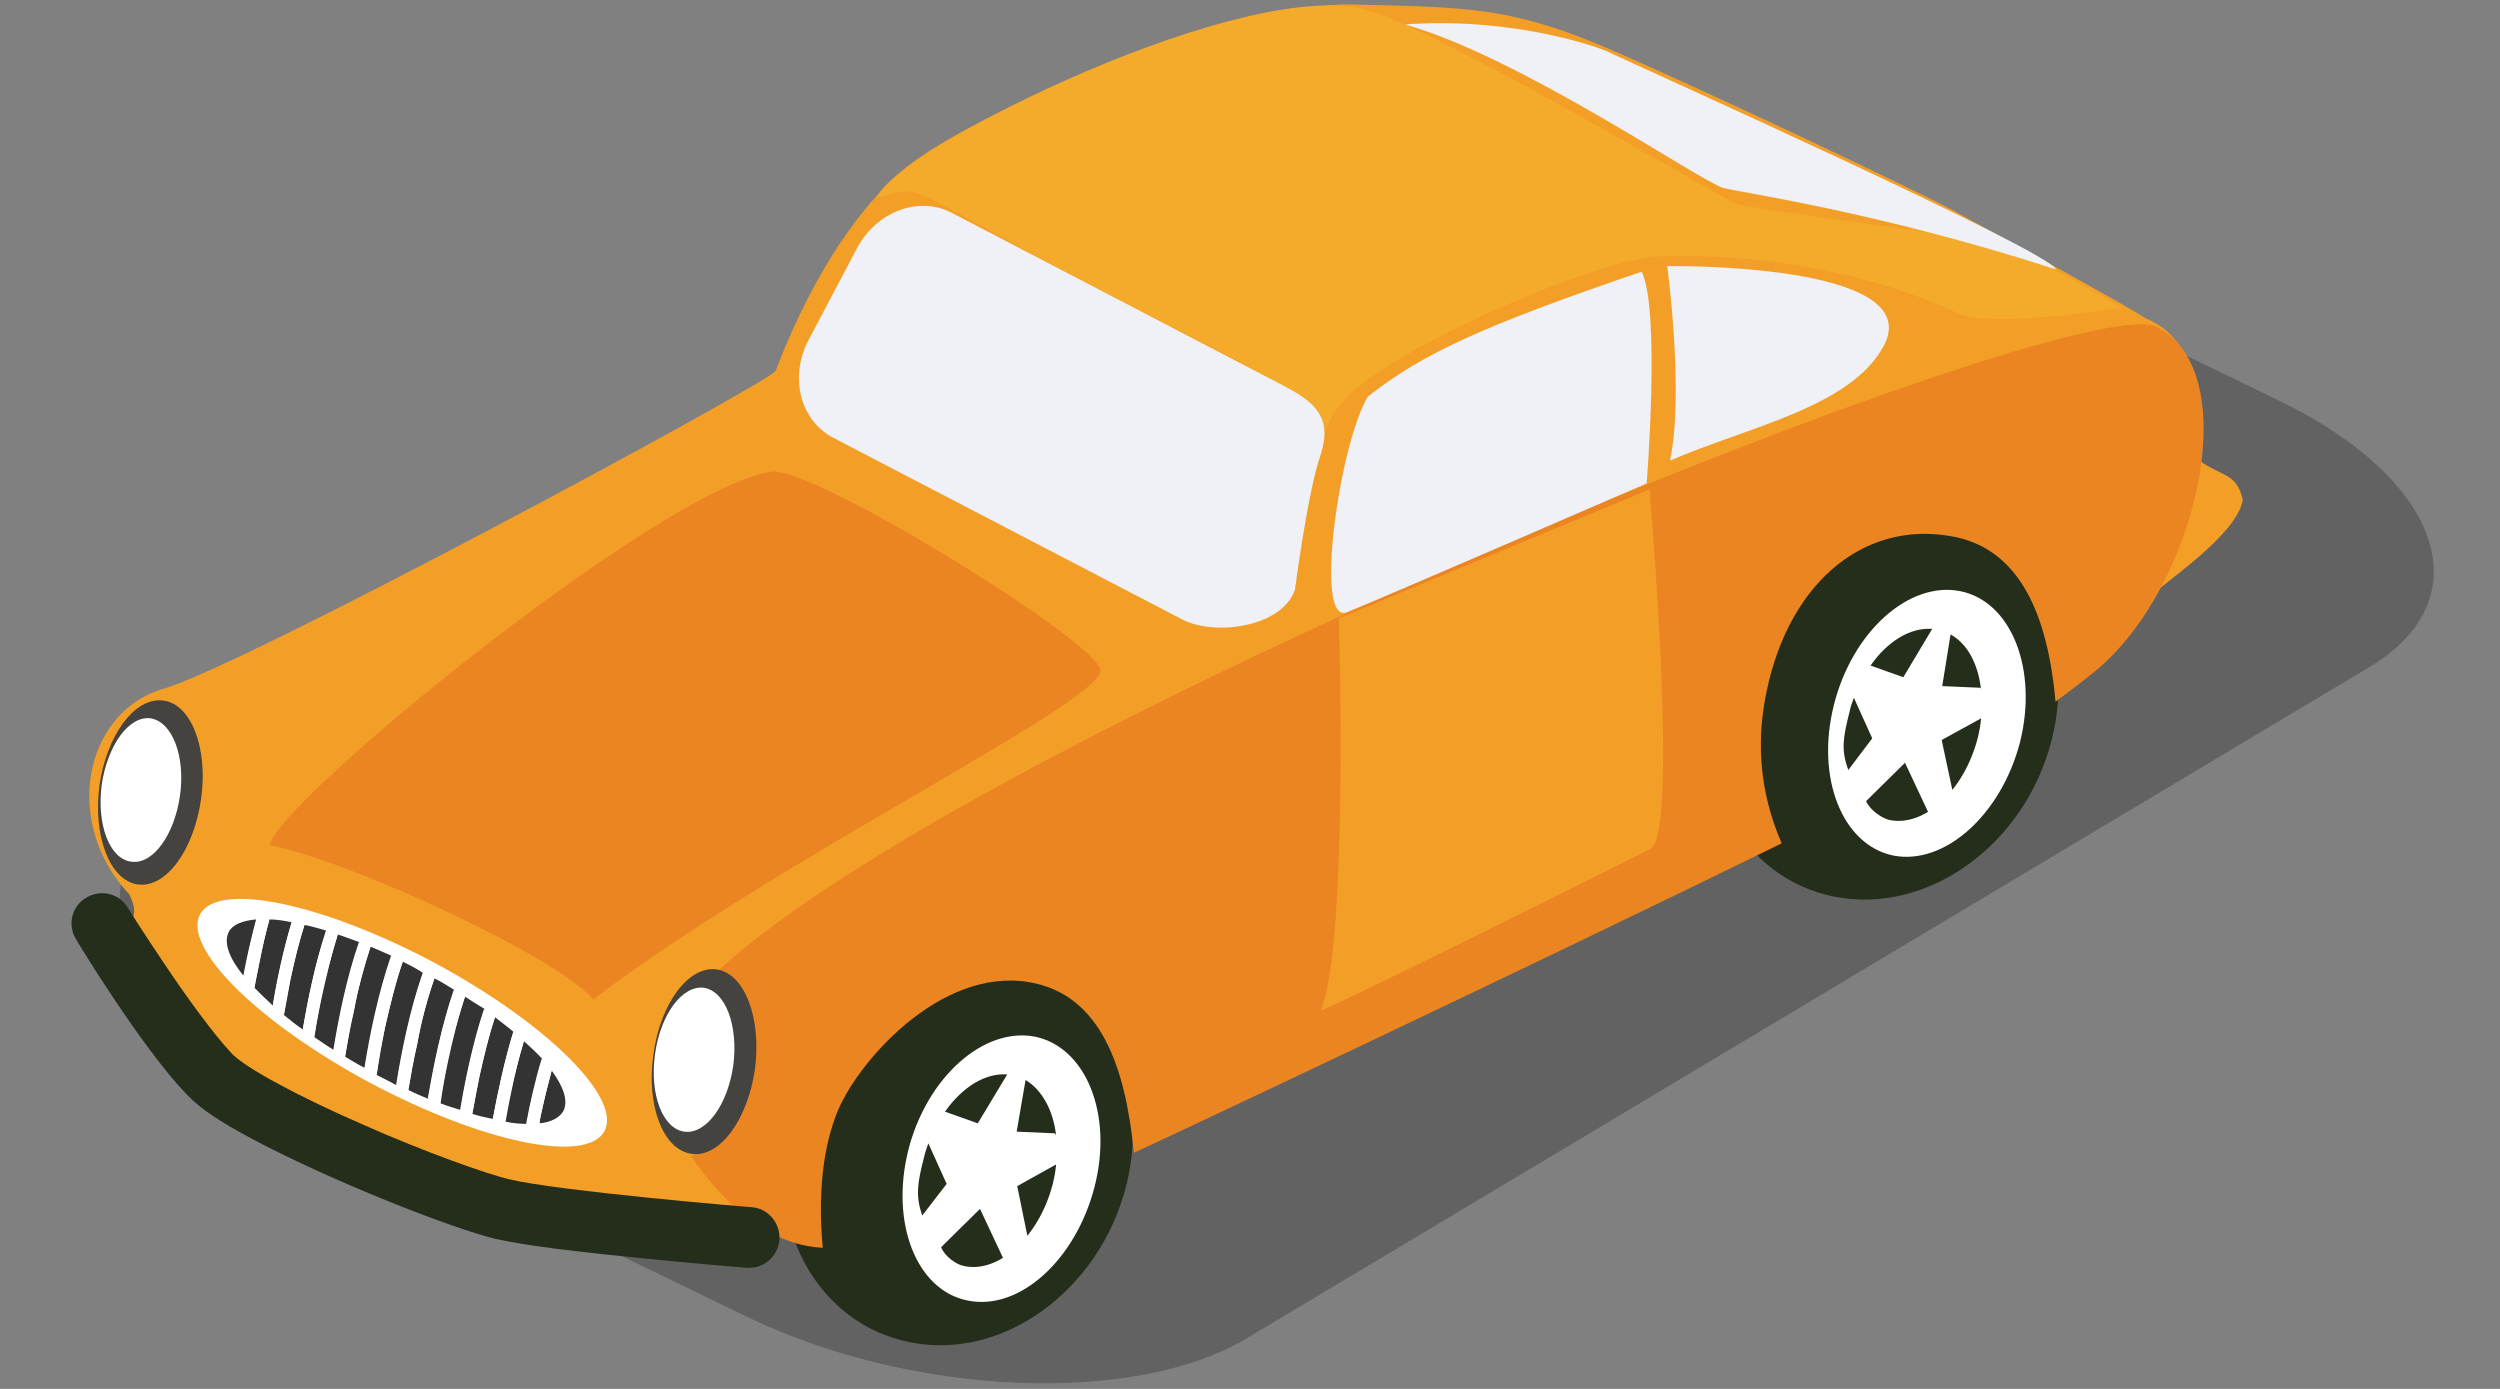 <?xml version="1.0" encoding="utf-8"?>
<!-- Generator: Adobe Illustrator 22.1.0, SVG Export Plug-In . SVG Version: 6.00 Build 0)  -->
<svg version="1.1" id="Laag_1" xmlns="http://www.w3.org/2000/svg" xmlns:xlink="http://www.w3.org/1999/xlink" x="0px" y="0px"
	 viewBox="0 0 450 250" style="enable-background:new 0 0 450 250;" xml:space="preserve">
<rect x="0" y="0" width="450" height="250" fill="#808080" stroke="none"/>
<style type="text/css">
	.st0{opacity:0.3;}
	.st1{fill:#1A1A1A;}
	.st2{fill:#252E1B;}
	.st3{fill:#FFFFFF;}
	.st4{fill:#F39F27;}
	.st5{fill:#EB8522;}
	.st6{fill:#F4AA2A;}
	.st7{fill:#EFF1F7;}
	.st8{fill:#333333;}
	.st9{fill:#31322E;}
	.st10{fill:#9A9B9D;}
	.st11{fill:#8D8483;}
	.st12{fill:#444340;}
</style>
<g>
	<g class="st0">
		<path class="st1" d="M233.3,26.3c20.3-12.2,67.1-7.4,96.6,6.9L410,72c29.6,14.3,36.9,35.8,16.6,48L224.4,240.9
			c-20.4,12.2-60.6,10.4-90.2-4l-80-38.8c-29.5-14.4-43.4-38.8-23-51L233.3,26.3z"/>
	</g>
	<g>
		<g>
			<path class="st2" d="M202.7,213.5c-4.8,18.8-22.2,31.5-38.9,28.1c-16.8-3.3-26.5-21.3-21.7-40.2c4.8-18.9,22.3-31.5,39-28.2
				C197.8,176.6,207.5,194.6,202.7,213.5z"/>
			<path class="st3" d="M186.3,186.6c-9.3-1.8-19.5,7.4-22.8,20.4c-3.3,13.2,1.5,25.3,10.7,27.1c9.3,1.9,19.4-7.3,22.8-20.4
				C200.4,200.6,195.5,188.5,186.3,186.6z M190.1,204.4l-0.2-0.4l-6.9-0.3l1.6-9.3C187.6,196.2,189.6,199.9,190.1,204.4z
				 M181.3,193.4l-5.3,8.8l-5.9-2.1C173.2,195.7,177.3,193.1,181.3,193.4z M167.1,205.8l3.3,7.3l-4.4,5.7c-1.2-3.5-0.9-5.7,0.3-10.4
				C166.5,207.5,166.8,206.7,167.1,205.8z M173.6,227.9c-1.4-0.2-3.6-1.8-4.2-3.4l7-6.9l4.6,9.8l4.2-3.6l-2.1-10.3l7-3.9
				c-0.1,1.1-0.3,2.3-0.6,3.5C187.1,222.5,179.9,229.2,173.6,227.9z"/>
		</g>
		<g>
			<path class="st2" d="M369.3,133.2c-4.8,18.9-22.3,31.5-39.1,28.2c-16.8-3.3-26.5-21.3-21.7-40.2c4.8-18.9,22.2-31.5,39-28.2
				C364.3,96.3,374.1,114.4,369.3,133.2z"/>
			<path class="st3" d="M352.8,106.4c-9.2-1.8-19.4,7.3-22.7,20.5c-3.3,13.1,1.5,25.2,10.7,27.1c9.2,1.8,19.4-7.3,22.8-20.4
				C366.9,120.4,362,108.2,352.8,106.4z M356.6,124.2l-0.1-0.4l-6.9-0.3l1.5-9.3C354.2,115.9,356.1,119.6,356.6,124.2z M347.8,113.2
				l-5.2,8.7l-5.9-2.1C339.7,115.5,343.8,112.9,347.8,113.2z M333.7,125.6l3.3,7.3l-4.3,5.7c-1.3-3.5-1-5.7,0.2-10.4
				C333.1,127.2,333.4,126.4,333.7,125.6z M340.1,147.6c-1.4-0.3-3.6-1.9-4.2-3.4l7-6.9l4.6,9.8l4.2-3.6l-2.2-10.3l7.1-3.9
				c-0.1,1.1-0.3,2.3-0.6,3.5C353.6,142.2,346.5,148.9,340.1,147.6z"/>
		</g>
		<path class="st4" d="M23.3,161c-12.1-12.8-8.2-32.5,5.7-36.9c13.2-3.4,107.2-54,110.6-57.3c7.5-19.6,16.2-30.1,22.1-35.5
			c13-11.6,61.8-30.9,81.6-30.5c20.1,0.5,28.2,0.4,44.9,7.4c16.7,7.1,57.4,26.4,63.6,29.8c6.1,3.4,31.9,17.5,34.4,19.3
			c13.7,5.7,6.5,23.7,10.4,26.1c3.8,2.4,6,2,7.1,6.5c-0.9,6.4-14.6,15.2-16.6,17.5c-2,2.3-34.2-27.1-51.7-21.6
			c-17.6,5.5-27.8,53-27.8,53l-114.2,16l-48.1,35.7c0,0-2.9,27.8-6.2,33c-104.4,1.4-122.4-52.1-122.4-55.7
			C16.7,164.1,27.2,169.4,23.3,161z"/>
		<path class="st5" d="M388.1,58.8c-14.8-7.1-218.8,75.2-261.3,118.3c3.1,2.8,5.2,8.3,5.2,14.7c0,7.9-3.3,14.6-7.6,16.3
			c5.5,8.1,13.6,16,23.7,16.5c-0.4-4.2-1.1-14.8,2.4-23.9c3.4-9.1,18.6-26.7,34.8-23.9c12.9,2.2,17.3,15.4,18.8,30.7
			c5.5-2.5,70.1-32.9,116.6-55.7c-3.2-7.4-4.7-15.8-3.1-25.3c3.6-21.1,17.5-32.8,33.5-30c12.6,2.1,17.5,14.4,18.9,29.8
			c0.8-0.6,5.5-4.1,6-4.6C395.2,107.3,404.7,66.8,388.1,58.8z"/>
		<path class="st5" d="M138.9,84.9c-19.9,2.8-90.3,60.5-90.3,67.3c12.6,2.1,51,19.5,58.2,27.7c33.1-25.3,92.6-54,91.3-59.4
			C196.7,115,146.3,83.9,138.9,84.9z"/>
		<path class="st3" d="M108.8,203.6c-3.2,6-22.1,2-42.2-8.7c-20.1-10.8-33.8-24.3-30.6-30.3c3.2-6,22.1-2,42.2,8.7
			C98.3,184.1,112,197.6,108.8,203.6z"/>
		<g>
			<path class="st2" d="M134.4,228.2c0,0-8.8-0.7-18.7-1.7l0,0c-10-1-20.9-2.2-26.5-3.5l0,0c-8.2-2-29.8-10.5-44.2-18.2l0,0
				c-4.8-2.6-8.6-4.9-11.3-7.7l0,0c-8.3-8.6-19.9-27.8-20-28l0,0l0,0c-1.6-2.6-0.8-6,1.8-7.5l0,0c2.6-1.6,6-0.8,7.5,1.8l0,0
				c0,0,3,4.8,6.8,10.4l0,0c3.8,5.7,8.7,12.4,11.8,15.7l0,0c0.9,1.1,4.3,3.4,8.7,5.7l0,0c4.4,2.4,9.7,4.9,15.2,7.3l0,0
				c10.8,4.8,22.3,8.9,26.3,9.8l0,0c4.1,1,15.2,2.3,25,3.3l0,0c9.9,1,18.5,1.7,18.5,1.7l0,0c3,0.2,5.2,2.9,5,5.9l0,0
				c-0.3,2.9-2.7,5.1-5.6,5l0,0C134.7,228.2,134.6,228.2,134.4,228.2L134.4,228.2z"/>
		</g>
		<path class="st6" d="M361.8,44c4.3,2.3,20.2,11.4,20.2,11.4s-23.2,3.7-29.3,1.1c-21.8-10.1-44.1-10.8-55.1-10.3
			c-12.7,1.4-50.6,18-56.6,27c-0.4,0.1-1.6,2.1-2.5,4.9c0.8-4.2-11.5-11.1-21.6-16.2c-5.6-2.9-10.4-5.3-12.1-6.2
			c-17.1-8.5-37.7-20.9-40.6-21.2c-2.9-0.3-6.5,1.4-6.3,1c3.3-8.8,67.7-40.6,88.8-33.5c11.7,3.3,62.6,33.1,65.3,34.5
			C314.7,37.8,360.7,43.3,361.8,44z"/>
		<path class="st7" d="M296.4,87c0,0-48.1,20.9-54,23.2c-5.9,2.3-1.4-30,3.8-38.8c10-7.9,21.2-12.9,49.3-22.5
			C298.9,55.8,296.4,87,296.4,87z"/>
		<path class="st7" d="M339.1,62.2c-5.9,11.1-24.4,14.6-38.5,20.7c2.6-12.1-0.5-35-0.5-35S347,47.2,339.1,62.2z"/>
		<path class="st4" d="M297.1,152.8c-5.3,2.7-54.3,27.1-59.3,29.1c5-13,3.2-70.6,3.2-70.6l55.9-23.2
			C296.9,88.1,302.3,150.1,297.1,152.8z"/>
		<path class="st7" d="M310.1,33.8c-4.4-1.4-36.6-23.6-57.2-29.4c19.5-1.4,34.9,4.1,36.7,5c4.3,2.1,78.9,35.5,80.5,39.1
			C337.7,38,313.3,34.7,310.1,33.8z"/>
		<path class="st8" d="M48.5,165.5c-0.7,2.5-1.3,5.2-1.8,7.7c-0.3,1.6-0.6,3.1-0.9,4.6c1,1,2.1,2.1,3.3,3.2c0.8-4.5,1.9-10,3.4-15
			C51.1,165.7,49.7,165.5,48.5,165.5z"/>
		<path class="st8" d="M54.8,166.5c-1,3.1-1.8,6.5-2.5,9.7c-0.5,2.3-0.9,4.5-1.2,6.5c1.1,0.9,2.2,1.8,3.4,2.6
			c0.9-5.3,2.2-11.9,4.2-17.8C57.3,167.1,56,166.7,54.8,166.5z"/>
		<path class="st8" d="M78.2,176.1c-1.3,3.7-2.4,7.9-3.1,11.8c-0.7,3-1.2,5.9-1.6,8.3c1.2,0.6,2.4,1.1,3.6,1.6
			c0.9-5.7,2.4-13.2,4.7-19.6C80.5,177.4,79.4,176.7,78.2,176.1z"/>
		<path class="st8" d="M83.7,179.4c-1.2,3.6-2.2,7.6-3,11.4c-0.6,2.8-1.1,5.5-1.4,7.8c1.2,0.5,2.4,0.8,3.6,1.2
			c0.9-5.4,2.3-12.2,4.3-18.2C86,180.9,84.8,180.1,83.7,179.4z"/>
		<path class="st8" d="M60.8,168.2c-1.1,3.5-2,7.3-2.8,10.9c-0.6,2.8-1.1,5.4-1.4,7.6c1.2,0.8,2.3,1.6,3.5,2.3
			c0.9-5.5,2.4-13,4.6-19.4C63.3,169.1,62,168.6,60.8,168.2z"/>
		<path class="st8" d="M72.5,173.1c-1.3,3.7-2.3,7.9-3.2,11.9c-0.7,3-1.2,6-1.5,8.5c1.2,0.6,2.4,1.2,3.5,1.8
			c0.9-5.7,2.5-13.7,4.8-20.2C74.9,174.3,73.7,173.7,72.5,173.1z"/>
		<path class="st8" d="M66.7,170.4c-1.2,3.6-2.3,7.7-3,11.5c-0.7,3-1.2,5.9-1.6,8.3c1.2,0.7,2.3,1.4,3.5,2
			c0.9-5.7,2.5-13.6,4.8-20.2C69.2,171.5,67.9,170.9,66.7,170.4z"/>
		<path class="st8" d="M97.6,199.6c-0.2,0.9-0.4,1.7-0.5,2.6c2.1-0.2,3.6-1,4.3-2.2c0.9-1.8,0.1-4.3-2.1-7.3
			C98.7,195,98.1,197.3,97.6,199.6z"/>
		<path class="st8" d="M89.1,183.1c-1.1,3.4-2,7.1-2.8,10.6c-0.5,2.4-0.9,4.7-1.3,6.8c1.3,0.4,2.6,0.7,3.7,0.9
			c0.9-4.8,2.1-10.5,3.7-15.7C91.4,184.9,90.3,184,89.1,183.1z"/>
		<path class="st8" d="M94.3,187.4c-0.9,3-1.7,6.2-2.3,9.3c-0.4,1.8-0.7,3.6-1,5.2c1.4,0.3,2.7,0.4,3.8,0.4
			c0.7-3.7,1.6-7.8,2.8-11.7C96.6,189.5,95.5,188.5,94.3,187.4z"/>
		<path class="st8" d="M41.2,167.7c-1,1.9,0,4.7,2.6,7.9c0.6-3.2,1.4-6.7,2.3-10.1C43.7,165.7,41.9,166.4,41.2,167.7z"/>
		<g>
			<path class="st3" d="M48.5,165.5c-0.8,0-1.6,0-2.3,0c-1,3.4-1.7,6.9-2.3,10.1c0.6,0.7,1.2,1.5,1.9,2.2c0.2-1.5,0.6-3,0.9-4.6
				C47.2,170.6,47.8,168,48.5,165.5z"/>
			<path class="st3" d="M54.8,166.5c-0.8-0.2-1.6-0.3-2.3-0.5c-1.5,5-2.7,10.4-3.4,15c0.6,0.5,1.3,1.1,2,1.7c0.4-2,0.8-4.2,1.2-6.5
				C53,172.9,53.8,169.6,54.8,166.5z"/>
			<path class="st3" d="M60.8,168.2c-0.7-0.2-1.4-0.5-2.1-0.7c-1.9,5.9-3.3,12.5-4.2,17.8c0.7,0.5,1.3,1,2,1.4
				c0.4-2.3,0.9-4.9,1.4-7.6C58.7,175.5,59.7,171.7,60.8,168.2z"/>
			<path class="st3" d="M66.7,170.4c-0.7-0.3-1.4-0.6-2.1-0.8c-2.2,6.3-3.7,13.8-4.6,19.4c0.7,0.5,1.4,0.9,2.1,1.3
				c0.4-2.4,0.9-5.3,1.6-8.3C64.4,178.1,65.5,174.1,66.7,170.4z"/>
			<path class="st3" d="M72.5,173.1c-0.7-0.3-1.4-0.7-2-1c-2.3,6.6-3.9,14.5-4.8,20.2c0.3,0.2,0.6,0.3,0.9,0.5
				c0.4,0.2,0.8,0.4,1.2,0.6c0.4-2.5,0.9-5.4,1.5-8.5C70.2,181,71.2,176.8,72.5,173.1z"/>
			<path class="st3" d="M78.2,176.1c-0.7-0.4-1.3-0.7-2-1.1l0,0c-2.3,6.6-3.9,14.5-4.8,20.2c0.7,0.4,1.4,0.7,2.1,1
				c0.4-2.4,0.9-5.3,1.6-8.3C75.8,183.9,76.9,179.8,78.2,176.1z"/>
			<path class="st3" d="M83.7,179.4c-0.7-0.4-1.3-0.9-2-1.3c-2.2,6.4-3.7,13.9-4.7,19.6c0.7,0.3,1.4,0.6,2.2,0.9
				c0.4-2.4,0.8-5,1.4-7.8C81.4,187,82.5,183,83.7,179.4z"/>
			<path class="st3" d="M89.1,183.1c-0.6-0.4-1.2-0.9-2-1.4c-2,6-3.4,12.8-4.3,18.2c0.8,0.2,1.5,0.5,2.2,0.7
				c0.4-2.1,0.8-4.4,1.3-6.8C87.1,190.2,87.9,186.5,89.1,183.1z"/>
			<path class="st3" d="M94.3,187.4c-0.6-0.5-1.2-1.1-1.9-1.6c-1.6,5.2-2.8,10.9-3.7,15.7c0.8,0.2,1.5,0.3,2.2,0.4
				c0.3-1.7,0.6-3.4,1-5.2C92.6,193.6,93.4,190.4,94.3,187.4z"/>
			<path class="st3" d="M99.3,192.7c-0.5-0.7-1.1-1.4-1.8-2.1c-1.2,3.9-2.1,8-2.8,11.7c0.8,0,1.6,0,2.4-0.1c0.1-0.9,0.3-1.8,0.5-2.6
				C98.1,197.3,98.7,195,99.3,192.7z"/>
		</g>
		<path class="st9" d="M220,2L220,2L220,2z"/>
		<path class="st9" d="M225.2,1.3C225.2,1.3,225.1,1.3,225.2,1.3C225.1,1.3,225.2,1.3,225.2,1.3z"/>
		<g>
			<path class="st7" d="M233.1,106.1c-2.2,6.7-14.3,8.5-20.3,5.4L150,78.8c-6-3.1-8-11-4.4-17.7l8.6-16.3c3.5-6.7,11.1-9.6,17.1-6.5
				l59.5,31c6,3.1,9.1,5.9,6.9,12.6C235.4,88.4,233.1,106.1,233.1,106.1L233.1,106.1z"/>
			<path class="st3" d="M198.2,52.3L198.2,52.3L198.2,52.3L198.2,52.3z"/>
			<path class="st10" d="M198.2,52.3L198.2,52.3L198.2,52.3L198.2,52.3z"/>
			<polygon class="st11" points="198.2,52.3 198.2,52.3 198.2,52.3 198.2,52.3 201.1,53.8 200.5,53.5 198.2,52.3 			"/>
		</g>
		<g>
			<g>
				<path class="st3" d="M126.5,177.4c-3.8-0.8-7.8,5.9-8.8,13c-0.9,7.2,1.4,13.4,5.3,13.9c2.8,0.4,6-2.1,7.7-6.2
					C130.5,198.2,137.8,179.9,126.5,177.4z"/>
			</g>
			<g>
				<path class="st12" d="M129,174.5c-5.1-0.7-10.2,6.2-11.4,15.4c-1.3,9.2,1.8,17.1,6.9,17.8c5.1,0.7,10.1-6.2,11.4-15.3
					C137.1,183.2,134,175.2,129,174.5z M132,191.7c-1,7.2-4.9,12.5-8.8,12c-3.9-0.5-6.3-6.7-5.3-13.9c0.9-7.1,4.9-12.5,8.8-12
					C130.6,178.4,132.9,184.6,132,191.7z"/>
			</g>
		</g>
		<g>
			<g>
				<path class="st3" d="M26.9,129c-3.8-0.8-7.8,5.9-8.8,13c-1,7.1,1.4,13.3,5.3,13.8c2.8,0.4,6-2.1,7.7-6.2
					C30.9,149.7,38.2,131.4,26.9,129z"/>
			</g>
			<g>
				<path class="st12" d="M29.4,126.1c-5.1-0.7-10.2,6.2-11.5,15.3c-1.2,9.2,1.9,17.1,6.9,17.8c5.1,0.7,10.1-6.2,11.4-15.4
					C37.5,134.7,34.4,126.7,29.4,126.1z M32.4,143.2c-1,7.1-4.9,12.5-8.8,11.9c-3.9-0.5-6.2-6.7-5.3-13.8c1-7.1,4.9-12.5,8.8-12
					C31,129.9,33.4,136.1,32.4,143.2z"/>
			</g>
		</g>
	</g>
</g>
</svg>
